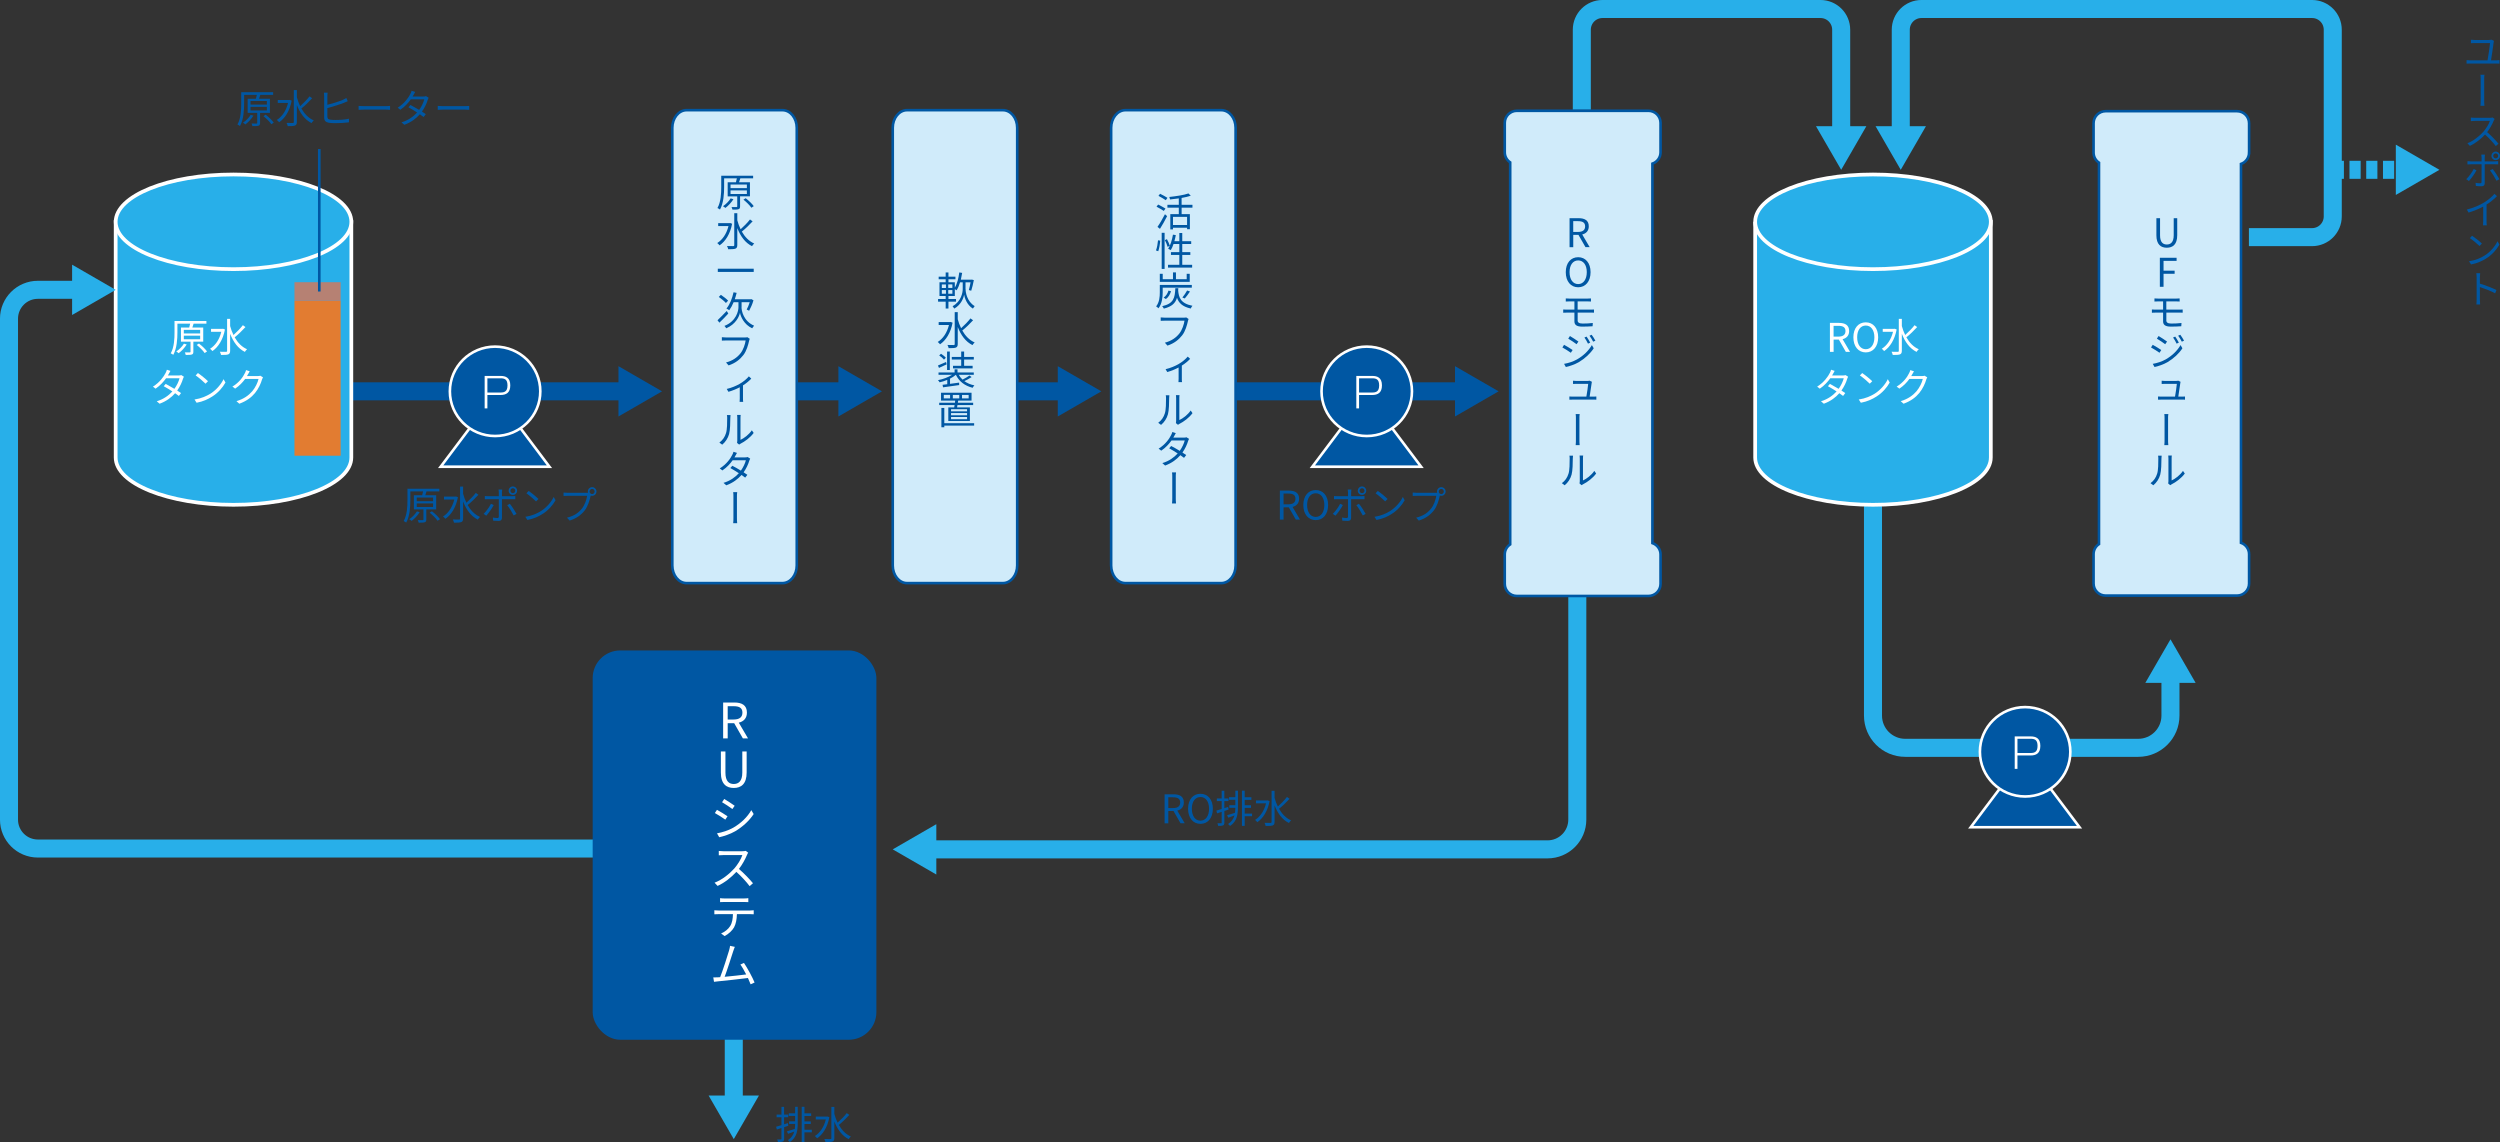 <?xml version="1.0" encoding="UTF-8"?>
<svg id="_レイヤー_2" data-name="レイヤー_2" xmlns="http://www.w3.org/2000/svg" viewBox="0 0 838.74 383.16">
  <rect x="0" y="0" width="838.74" height="383.16" fill="#333333" stroke="none"/>
  <defs>
    <style>
      .cls-1, .cls-2, .cls-3, .cls-4 {
        fill: none;
      }

      .cls-1, .cls-2, .cls-5, .cls-6 {
        stroke: #0057a3;
      }

      .cls-1, .cls-3, .cls-4 {
        stroke-miterlimit: 8;
        stroke-width: 6.05px;
      }

      .cls-7 {
        stroke-width: 1.25px;
      }

      .cls-7, .cls-2, .cls-5, .cls-6, .cls-8 {
        stroke-miterlimit: 10;
      }

      .cls-7, .cls-9 {
        fill: #28afe9;
      }

      .cls-7, .cls-8 {
        stroke: #fff;
      }

      .cls-10 {
        fill: #fff;
      }

      .cls-2, .cls-5, .cls-6, .cls-8 {
        stroke-width: .88px;
      }

      .cls-11, .cls-8 {
        fill: #0057a3;
      }

      .cls-3, .cls-4 {
        stroke: #28afe9;
      }

      .cls-5, .cls-6 {
        fill: #d0ebfa;
      }

      .cls-12 {
        fill: #b68173;
      }

      .cls-6, .cls-8 {
        fill-rule: evenodd;
      }

      .cls-13 {
        fill: #e27c31;
      }

      .cls-4 {
        stroke-dasharray: 3.75 1.87;
      }
    </style>
  </defs>
  <g id="layout">
    <g>
      <g>
        <line class="cls-1" x1="114.28" y1="131.29" x2="209.96" y2="131.29"/>
        <polygon class="cls-11" points="207.49 139.73 222.11 131.29 207.49 122.85 207.49 139.73"/>
      </g>
      <g>
        <path class="cls-7" d="M38.81,74.42v79.06c0,8.77,17.7,15.88,39.53,15.88s39.53-7.11,39.53-15.88v-79.06H38.81Z"/>
        <ellipse class="cls-7" cx="78.34" cy="74.42" rx="39.53" ry="15.88"/>
      </g>
      <g>
        <path class="cls-10" d="M64.87,114.62v3.39c0,.52-.11.78-.5.92-.4.15-1.04.15-2.06.15-.04-.25-.19-.61-.3-.86.77.03,1.46.03,1.66.01.2,0,.25-.07.25-.23v-3.37h-3.21v-4.74h2.77c.12-.41.24-.9.31-1.3h-4.27v2.92c0,2.19-.17,5.38-1.39,7.54-.19-.16-.6-.41-.85-.5,1.17-2.07,1.27-4.96,1.27-7.05v-3.8h10.7v.89h-4.3c-.13.44-.28.9-.42,1.3h3.65v4.74h-3.29ZM62.64,115.57c-.69,1.12-1.74,2.22-2.7,2.93-.17-.17-.58-.45-.81-.58.98-.64,1.96-1.62,2.58-2.62l.93.27ZM61.67,111.87h5.48v-1.21h-5.48v1.21ZM61.67,113.83h5.48v-1.22h-5.48v1.22ZM66.77,115.26c.98.77,2.15,1.87,2.69,2.65l-.8.54c-.5-.78-1.66-1.92-2.66-2.72l.76-.48Z"/>
        <path class="cls-10" d="M75.47,110.54c-.66,3.48-2.27,5.93-4.21,7.25-.16-.24-.56-.62-.78-.78,1.73-1.08,3.13-3.05,3.77-5.7h-3.45v-.98h3.82l.2-.04.65.25ZM82.35,109.73c-1.05,1.15-2.48,2.55-3.62,3.44,1.02,1.79,2.4,3.24,4.16,4-.24.2-.58.6-.74.89-2.3-1.13-3.89-3.36-4.94-6.08v5.7c0,.7-.19,1.02-.62,1.21-.44.17-1.21.2-2.43.2-.04-.29-.24-.78-.4-1.08.96.04,1.81.03,2.07.03.27-.01.36-.09.36-.36v-10.69h1.02v2.4c.28,1.05.65,2.06,1.12,3,1.06-.93,2.36-2.26,3.15-3.29l.89.64Z"/>
        <path class="cls-10" d="M61.7,126.36c-.11.19-.23.5-.31.72-.33,1.17-1.01,2.64-1.94,3.94.5.32.96.62,1.29.86l-.73.96c-.32-.25-.76-.57-1.26-.92-1.19,1.37-2.87,2.67-5.2,3.53l-.96-.82c2.31-.7,4.04-1.98,5.24-3.31-1.05-.68-2.16-1.34-2.91-1.75l.68-.78c.77.4,1.89,1.04,2.92,1.66.81-1.13,1.46-2.5,1.71-3.54h-4.51c-.85,1.18-2.03,2.48-3.52,3.49l-.89-.69c2.28-1.41,3.66-3.4,4.26-4.61.13-.24.33-.72.42-1.06l1.19.39c-.21.34-.45.8-.58,1.05-.08.16-.17.32-.28.49h3.62c.36,0,.65-.04.88-.13l.86.53Z"/>
        <path class="cls-10" d="M70.57,132.1c2.04-1.29,3.66-3.25,4.43-4.89l.64,1.13c-.92,1.66-2.46,3.46-4.46,4.71-1.33.85-3,1.66-5.22,2.07l-.7-1.09c2.32-.35,4.05-1.16,5.31-1.94ZM69.79,127.89l-.84.84c-.66-.69-2.32-2.11-3.31-2.77l.76-.81c.94.62,2.64,2,3.38,2.75Z"/>
        <path class="cls-10" d="M88.24,126.57c-.11.19-.24.49-.32.7-.36,1.33-1.17,3.13-2.35,4.57-1.21,1.47-2.79,2.69-5.28,3.61l-.96-.86c2.43-.72,4.09-1.93,5.3-3.33,1.04-1.22,1.85-2.93,2.11-4.14h-4.49c-.8,1.12-1.91,2.3-3.36,3.27l-.92-.69c2.3-1.37,3.6-3.29,4.17-4.49.15-.23.33-.7.41-1.05l1.23.41c-.23.35-.46.78-.6,1.04-.09.19-.2.37-.32.56h3.61c.36,0,.65-.04.86-.12l.89.53Z"/>
      </g>
      <g>
        <path class="cls-11" d="M87.25,37.85v3.39c0,.52-.11.78-.5.92-.4.15-1.04.15-2.06.15-.04-.25-.19-.61-.3-.86.77.03,1.46.03,1.66.01.2,0,.25-.07.25-.23v-3.37h-3.21v-4.74h2.77c.12-.41.24-.9.31-1.3h-4.27v2.92c0,2.19-.17,5.38-1.39,7.54-.19-.16-.6-.41-.85-.5,1.17-2.07,1.27-4.96,1.27-7.05v-3.8h10.7v.89h-4.3c-.13.44-.28.9-.42,1.3h3.65v4.74h-3.29ZM85.02,38.81c-.69,1.12-1.74,2.22-2.69,2.93-.17-.17-.58-.45-.81-.58.98-.64,1.96-1.62,2.58-2.62l.93.27ZM84.05,35.1h5.48v-1.21h-5.48v1.21ZM84.05,37.07h5.48v-1.22h-5.48v1.22ZM89.15,38.49c.98.77,2.15,1.87,2.69,2.65l-.8.54c-.5-.78-1.66-1.92-2.66-2.72l.76-.48Z"/>
        <path class="cls-11" d="M97.86,33.77c-.66,3.48-2.27,5.93-4.21,7.25-.16-.24-.56-.62-.78-.78,1.73-1.08,3.13-3.05,3.77-5.7h-3.45v-.98h3.82l.2-.04.65.25ZM104.73,32.96c-1.05,1.15-2.48,2.55-3.62,3.44,1.02,1.79,2.4,3.24,4.16,4-.24.2-.58.6-.74.89-2.3-1.13-3.89-3.36-4.94-6.08v5.7c0,.7-.19,1.02-.62,1.21-.44.17-1.21.2-2.43.2-.04-.29-.24-.78-.4-1.08.96.04,1.81.03,2.07.03.27-.01.36-.09.36-.36v-10.69h1.02v2.4c.28,1.05.65,2.06,1.11,3,1.06-.93,2.36-2.26,3.15-3.29l.89.64Z"/>
        <path class="cls-11" d="M109.84,39.16c0,.68.29.85.93.98.42.07,1.1.11,1.75.11,1.41,0,3.44-.13,4.55-.42v1.21c-1.15.17-3.15.28-4.59.28-.8,0-1.58-.04-2.14-.13-1.01-.19-1.58-.65-1.58-1.73v-7.3c0-.32-.03-.77-.08-1.08h1.23c-.04.31-.08.7-.08,1.08v3c1.61-.39,3.82-1.08,5.2-1.67.4-.17.78-.37,1.17-.61l.46,1.08c-.39.16-.86.37-1.26.52-1.5.6-3.92,1.35-5.58,1.78v2.92Z"/>
        <path class="cls-11" d="M120.32,35.54c.4.03,1.1.07,1.84.07h7.27c.66,0,1.14-.04,1.43-.07v1.3c-.27-.01-.82-.07-1.42-.07h-7.29c-.73,0-1.43.03-1.84.07v-1.3Z"/>
        <path class="cls-11" d="M143.81,32.78c-.11.19-.23.5-.31.72-.33,1.17-1.01,2.64-1.94,3.94.5.32.96.62,1.29.86l-.73.96c-.32-.25-.76-.57-1.26-.92-1.19,1.37-2.87,2.67-5.2,3.53l-.96-.82c2.31-.7,4.04-1.98,5.24-3.31-1.05-.68-2.16-1.34-2.91-1.75l.68-.78c.77.4,1.89,1.04,2.92,1.66.81-1.13,1.46-2.5,1.71-3.54h-4.51c-.85,1.18-2.03,2.48-3.52,3.49l-.89-.69c2.28-1.41,3.66-3.4,4.26-4.61.13-.24.33-.72.42-1.06l1.19.38c-.21.34-.45.8-.58,1.05-.08.16-.17.32-.28.49h3.62c.36,0,.65-.04.88-.13l.86.53Z"/>
        <path class="cls-11" d="M146.87,35.54c.4.03,1.1.07,1.84.07h7.27c.66,0,1.14-.04,1.43-.07v1.3c-.27-.01-.82-.07-1.42-.07h-7.29c-.73,0-1.43.03-1.84.07v-1.3Z"/>
      </g>
      <rect class="cls-13" x="98.79" y="100.92" width="15.49" height="51.97"/>
      <rect class="cls-12" x="98.79" y="94.68" width="15.49" height="6.25"/>
      <line class="cls-2" x1="107.12" y1="97.8" x2="107.12" y2="50"/>
      <g>
        <path class="cls-11" d="M396.07,276.22l-2.36-4.13h-1.75v4.13h-1.24v-9.73h3.05c1.98,0,3.4.7,3.4,2.73,0,1.51-.88,2.42-2.2,2.73l2.5,4.26h-1.39ZM391.96,271.1h1.63c1.53,0,2.36-.61,2.36-1.87s-.84-1.74-2.36-1.74h-1.63v3.61Z"/>
        <path class="cls-11" d="M398.59,271.33c0-3.12,1.71-5.02,4.16-5.02s4.16,1.9,4.16,5.02-1.71,5.07-4.16,5.07-4.16-1.95-4.16-5.07ZM405.64,271.33c0-2.44-1.16-3.94-2.89-3.94s-2.89,1.5-2.89,3.94,1.14,4,2.89,4,2.89-1.57,2.89-4Z"/>
        <path class="cls-11" d="M410.77,272.07v3.9c0,.52-.12.79-.44.95-.31.14-.8.18-1.61.17-.04-.22-.16-.62-.29-.88.56.01,1.06.01,1.22,0,.16,0,.22-.04.22-.23v-3.61l-1.54.51-.25-.93c.49-.13,1.11-.32,1.79-.53v-2.66h-1.62v-.88h1.62v-2.59h.89v2.59h1.39v.88h-1.39v2.38c.43-.13.86-.27,1.28-.42l.13.89-1.41.47ZM414.46,265.26h.86v5.43c0,2.58-.29,4.84-2.63,6.41-.14-.18-.47-.49-.67-.65,1.21-.79,1.83-1.76,2.15-2.88-.73.29-1.45.53-2.09.76l-.38-.84c.71-.18,1.66-.48,2.64-.8.08-.53.1-1.09.12-1.67h-2.03v-.87h2.03v-1.81h-2.12v-.88h2.12v-2.2ZM420.06,273.84h-2.47v3.24h-.92v-11.81h.92v2.2h2.25v.88h-2.25v1.81h2.12v.87h-2.12v1.93h2.47v.88Z"/>
        <path class="cls-11" d="M425.94,268.77c-.65,3.39-2.22,5.79-4.11,7.07-.16-.23-.54-.61-.76-.76,1.68-1.05,3.06-2.98,3.68-5.56h-3.37v-.96h3.73l.19-.04.63.25ZM432.65,267.98c-1.02,1.13-2.42,2.49-3.54,3.36,1,1.75,2.34,3.16,4.05,3.9-.23.19-.57.58-.73.87-2.24-1.1-3.8-3.28-4.82-5.93v5.56c0,.69-.18,1-.61,1.18-.43.17-1.18.19-2.37.19-.04-.28-.23-.76-.39-1.05.93.04,1.76.03,2.02.03.26-.01.35-.09.35-.35v-10.43h1v2.35c.27,1.02.63,2.01,1.09,2.93,1.04-.91,2.31-2.2,3.07-3.21l.87.62Z"/>
      </g>
      <g>
        <path class="cls-11" d="M263.07,378.14v3.9c0,.52-.12.79-.44.95-.31.14-.8.18-1.61.17-.04-.22-.16-.62-.29-.88.56.01,1.06.01,1.22,0,.16,0,.22-.04.22-.23v-3.61l-1.54.51-.25-.93c.49-.13,1.11-.32,1.79-.53v-2.66h-1.62v-.88h1.62v-2.59h.89v2.59h1.39v.88h-1.39v2.38c.43-.13.86-.27,1.28-.41l.13.89-1.41.47ZM266.77,371.32h.86v5.43c0,2.58-.29,4.84-2.63,6.41-.14-.18-.47-.49-.67-.65,1.21-.79,1.83-1.76,2.15-2.88-.73.29-1.45.53-2.09.76l-.38-.84c.71-.18,1.66-.48,2.64-.8.08-.53.1-1.09.12-1.67h-2.03v-.87h2.03v-1.81h-2.12v-.88h2.12v-2.2ZM272.36,379.9h-2.47v3.24h-.92v-11.81h.92v2.2h2.25v.88h-2.25v1.81h2.12v.87h-2.12v1.93h2.47v.88Z"/>
        <path class="cls-11" d="M278.25,374.83c-.65,3.39-2.22,5.79-4.11,7.07-.16-.23-.54-.61-.76-.76,1.68-1.05,3.06-2.98,3.68-5.56h-3.37v-.96h3.73l.19-.04.63.25ZM284.96,374.04c-1.02,1.13-2.42,2.49-3.54,3.36,1,1.75,2.34,3.16,4.05,3.9-.23.19-.57.58-.73.87-2.24-1.1-3.8-3.28-4.82-5.93v5.56c0,.69-.18,1-.61,1.18-.43.17-1.18.19-2.37.19-.04-.28-.23-.76-.39-1.05.93.04,1.76.03,2.02.03.26-.01.35-.09.35-.35v-10.43h1v2.35c.27,1.02.63,2.01,1.09,2.93,1.04-.91,2.31-2.2,3.07-3.21l.87.62Z"/>
      </g>
      <g>
        <path class="cls-11" d="M837.48,20.25c.4,0,.76-.04,1.09-.08v1.18c-.34-.04-.82-.04-1.09-.04h-8.8c-.37,0-.74.01-1.16.04v-1.18c.38.05.78.08,1.16.08h5.88c.24-1.41.8-4.9.82-5.8h-5.15c-.48,0-.82.01-1.25.04v-1.16c.4.05.82.08,1.24.08h4.82c.27,0,.66-.05.81-.11l.88.41c-.05.13-.09.33-.11.42-.13,1.22-.68,4.7-.9,6.11h1.77Z"/>
        <path class="cls-11" d="M832.26,26.54c0-.37,0-1.04-.08-1.47h1.35c-.09.44-.09,1.1-.09,1.46v7.14c0,.4,0,1.22.08,1.82h-1.34c.08-.6.08-1.35.08-1.82v-7.13Z"/>
        <path class="cls-11" d="M836.94,39.92c-.08.11-.25.4-.32.57-.45,1.13-1.27,2.66-2.2,3.84,1.38,1.17,2.97,2.85,3.81,3.88l-.9.8c-.88-1.16-2.26-2.68-3.6-3.88-1.41,1.5-3.16,2.93-5.1,3.81l-.82-.88c2.1-.81,4.02-2.38,5.38-3.88.88-1.01,1.83-2.55,2.16-3.62h-5.08c-.46,0-1.17.05-1.31.07v-1.18c.17.01.92.08,1.31.08h5.03c.42,0,.77-.05.98-.11l.66.5Z"/>
        <path class="cls-11" d="M830.83,57.14c-.54,1.13-1.77,2.79-2.51,3.58l-.9-.61c.86-.81,1.99-2.36,2.5-3.41l.92.44ZM833.62,55.12v6.33c0,.68-.33,1.04-1.12,1.04-.56,0-1.33-.04-1.86-.11l-.09-1.04c.57.11,1.17.16,1.51.16s.49-.15.49-.49c.01-.72.01-5.18.01-5.8v-.09h-3.62c-.4,0-.77.01-1.12.04v-1.09c.37.04.69.07,1.1.07h3.64v-1.34c0-.29-.05-.74-.09-.93h1.22c-.04.19-.08.65-.08.93v1.34h3.44c.32,0,.74-.03,1.08-.07v1.08c-.34-.03-.74-.03-1.06-.03h-3.45ZM836.27,56.7c.7.84,1.75,2.47,2.27,3.41l-.96.53c-.53-1.02-1.51-2.64-2.19-3.46l.88-.48ZM835.87,52.31c0-.8.64-1.45,1.42-1.45s1.45.65,1.45,1.45-.65,1.41-1.45,1.41-1.42-.62-1.42-1.41ZM836.47,52.31c0,.45.37.82.82.82.48,0,.85-.37.85-.82s-.37-.85-.85-.85c-.45,0-.82.38-.82.85Z"/>
        <path class="cls-11" d="M837.73,65.8c-.9.92-2.16,1.99-3.5,2.83v5.59c0,.49.03,1.13.08,1.38h-1.27c.04-.24.07-.89.07-1.38v-4.92c-1.39.76-3.19,1.51-4.9,2.02l-.6-1.01c2.18-.52,4.39-1.5,5.84-2.4,1.33-.81,2.69-1.96,3.42-2.88l.86.78Z"/>
        <path class="cls-11" d="M833.55,85.75c2.02-1.26,3.6-3.2,4.35-4.81l.64,1.12c-.89,1.62-2.42,3.4-4.39,4.63-1.3.82-2.95,1.63-5.12,2.03l-.69-1.06c2.28-.35,3.98-1.14,5.22-1.91ZM832.67,81.71l-.8.82c-.66-.66-2.27-1.99-3.24-2.64l.73-.8c.88.57,2.62,1.92,3.3,2.62Z"/>
        <path class="cls-11" d="M837.1,98.4c-1.41-.77-3.66-1.63-5.11-2.1v4.3c.01.41.04,1.12.08,1.54h-1.26c.07-.42.09-1.05.09-1.54v-7.59c0-.36-.03-.96-.11-1.35h1.29c-.04.4-.09.97-.09,1.35v2.14c1.73.53,4.18,1.46,5.56,2.14l-.45,1.12Z"/>
      </g>
      <g>
        <path class="cls-3" d="M209.18,284.68H12.71c-5.35,0-9.69-4.34-9.69-9.69V106.92c0-5.35,4.34-9.69,9.69-9.69h13.95"/>
        <polygon class="cls-9" points="24.19 105.68 38.81 97.24 24.19 88.8 24.19 105.68"/>
      </g>
      <g>
        <line class="cls-1" x1="258.39" y1="131.29" x2="283.75" y2="131.29"/>
        <polygon class="cls-11" points="281.28 139.73 295.9 131.29 281.28 122.85 281.28 139.73"/>
      </g>
      <g>
        <line class="cls-1" x1="331.35" y1="131.29" x2="357.35" y2="131.29"/>
        <polygon class="cls-11" points="354.88 139.73 369.5 131.29 354.88 122.85 354.88 139.73"/>
      </g>
      <g>
        <line class="cls-1" x1="407.81" y1="131.29" x2="490.62" y2="131.29"/>
        <polygon class="cls-11" points="488.15 139.73 502.77 131.29 488.15 122.85 488.15 139.73"/>
      </g>
      <g>
        <path class="cls-3" d="M530.69,36.83V9.97c0-3.84,3.11-6.95,6.95-6.95h73.12c3.84,0,6.95,3.11,6.95,6.95v34.85"/>
        <polygon class="cls-9" points="609.26 42.35 617.71 56.97 626.15 42.35 609.26 42.35"/>
      </g>
      <g>
        <path class="cls-3" d="M754.5,79.56h21.18c3.84,0,6.95-3.11,6.95-6.95V9.97c0-3.84-3.11-6.95-6.95-6.95h-131.03c-3.84,0-6.95,3.11-6.95,6.95v34.85"/>
        <polygon class="cls-9" points="629.25 42.35 637.69 56.97 646.14 42.35 629.25 42.35"/>
      </g>
      <g>
        <path class="cls-3" d="M628.38,162.44v77.64c0,5.97,4.84,10.81,10.81,10.81h78.18c5.97,0,10.81-4.84,10.81-10.81v-13.44"/>
        <polygon class="cls-9" points="736.63 229.11 728.19 214.49 719.74 229.11 736.63 229.11"/>
      </g>
      <g>
        <path class="cls-7" d="M588.85,74.42v79.06c0,8.77,17.7,15.88,39.53,15.88s39.53-7.11,39.53-15.88v-79.06h-79.06Z"/>
        <ellipse class="cls-7" cx="628.38" cy="74.42" rx="39.53" ry="15.88"/>
      </g>
      <g>
        <path class="cls-10" d="M619.28,118.06l-2.36-4.13h-1.75v4.13h-1.24v-9.73h3.05c1.98,0,3.4.7,3.4,2.73,0,1.51-.88,2.42-2.2,2.73l2.5,4.26h-1.39ZM615.16,112.93h1.63c1.53,0,2.36-.61,2.36-1.87s-.84-1.74-2.36-1.74h-1.63v3.61Z"/>
        <path class="cls-10" d="M621.8,113.16c0-3.12,1.71-5.02,4.16-5.02s4.16,1.9,4.16,5.02-1.71,5.07-4.16,5.07-4.16-1.95-4.16-5.07ZM628.85,113.16c0-2.44-1.16-3.94-2.89-3.94s-2.89,1.5-2.89,3.94,1.14,4,2.89,4,2.89-1.57,2.89-4Z"/>
        <path class="cls-10" d="M636.32,110.54c-.66,3.48-2.27,5.93-4.21,7.25-.16-.24-.56-.62-.78-.78,1.73-1.08,3.13-3.05,3.77-5.7h-3.45v-.98h3.82l.2-.04.65.25ZM643.2,109.73c-1.05,1.15-2.48,2.55-3.62,3.44,1.02,1.79,2.4,3.24,4.16,4-.24.2-.58.6-.74.89-2.3-1.13-3.89-3.36-4.94-6.08v5.7c0,.7-.19,1.02-.62,1.21-.44.17-1.21.2-2.43.2-.04-.29-.24-.78-.4-1.08.96.04,1.81.03,2.07.03.27-.01.36-.09.36-.36v-10.69h1.02v2.4c.28,1.05.65,2.06,1.12,3,1.06-.93,2.36-2.26,3.15-3.29l.89.64Z"/>
        <path class="cls-10" d="M620.04,126.36c-.11.19-.23.5-.31.72-.33,1.17-1.01,2.64-1.94,3.94.5.32.96.62,1.29.86l-.73.96c-.32-.25-.76-.57-1.26-.92-1.19,1.37-2.87,2.67-5.2,3.53l-.96-.82c2.31-.7,4.04-1.98,5.24-3.31-1.05-.68-2.16-1.34-2.91-1.75l.68-.78c.77.4,1.89,1.04,2.92,1.66.81-1.13,1.46-2.5,1.71-3.54h-4.51c-.85,1.18-2.03,2.48-3.52,3.49l-.89-.69c2.28-1.41,3.66-3.4,4.26-4.61.13-.24.33-.72.42-1.06l1.19.39c-.21.34-.45.8-.58,1.05-.08.16-.17.32-.28.49h3.62c.36,0,.65-.04.88-.13l.86.53Z"/>
        <path class="cls-10" d="M628.92,132.1c2.04-1.29,3.66-3.25,4.43-4.89l.64,1.13c-.92,1.66-2.46,3.46-4.46,4.71-1.33.85-3,1.66-5.22,2.07l-.7-1.09c2.32-.35,4.05-1.16,5.31-1.94ZM628.14,127.89l-.84.84c-.66-.69-2.32-2.11-3.31-2.77l.76-.81c.94.62,2.64,2,3.38,2.75Z"/>
        <path class="cls-10" d="M646.59,126.57c-.11.19-.24.49-.32.7-.36,1.33-1.17,3.13-2.35,4.57-1.21,1.47-2.79,2.69-5.28,3.61l-.96-.86c2.43-.72,4.09-1.93,5.3-3.33,1.04-1.22,1.85-2.93,2.11-4.14h-4.49c-.8,1.12-1.91,2.3-3.36,3.27l-.92-.69c2.3-1.37,3.6-3.29,4.17-4.49.15-.23.33-.7.41-1.05l1.23.41c-.23.35-.46.78-.6,1.04-.09.19-.2.37-.32.56h3.61c.36,0,.65-.04.86-.12l.89.53Z"/>
      </g>
      <g>
        <path class="cls-3" d="M529.18,190.96v84.02c0,5.51-4.47,9.98-9.98,9.98h-207.55"/>
        <polygon class="cls-9" points="314.13 276.51 299.51 284.96 314.13 293.4 314.13 276.51"/>
      </g>
      <g>
        <line class="cls-3" x1="246.18" y1="324.52" x2="246.18" y2="370.02"/>
        <polygon class="cls-9" points="237.74 367.55 246.18 382.17 254.62 367.55 237.74 367.55"/>
      </g>
      <polygon class="cls-8" points="697.67 277.53 661.17 277.53 674.22 260.18 684.62 260.18 697.67 277.53"/>
      <path class="cls-8" d="M664.25,252.23c0-8.28,6.79-15,15.17-15s15.17,6.72,15.17,15-6.79,14.99-15.17,14.99-15.17-6.72-15.17-14.99"/>
      <path class="cls-10" d="M681.28,247.06c1.67,0,3.25.54,3.25,3.18,0,2.5-1.41,3.22-3.26,3.22h-4.42v4.49h-.92v-10.88h5.36ZM676.85,247.87v4.76h4.34c1.27,0,2.4-.25,2.4-2.38s-1.05-2.39-2.4-2.39h-4.34Z"/>
      <g>
        <path class="cls-11" d="M434.74,174.33l-2.36-4.13h-1.75v4.13h-1.24v-9.73h3.05c1.98,0,3.4.7,3.4,2.73,0,1.51-.88,2.42-2.2,2.73l2.5,4.26h-1.39ZM430.63,169.2h1.63c1.53,0,2.36-.61,2.36-1.87s-.84-1.74-2.36-1.74h-1.63v3.61Z"/>
        <path class="cls-11" d="M437.26,169.43c0-3.12,1.71-5.02,4.16-5.02s4.16,1.9,4.16,5.02-1.71,5.07-4.16,5.07-4.16-1.95-4.16-5.07ZM444.31,169.43c0-2.44-1.16-3.94-2.89-3.94s-2.89,1.5-2.89,3.94,1.14,4,2.89,4,2.89-1.57,2.89-4Z"/>
        <path class="cls-11" d="M450.52,169.45c-.54,1.11-1.76,2.76-2.49,3.56l-.89-.61c.86-.8,1.97-2.34,2.47-3.39l.91.44ZM453.29,167.46v6.27c0,.69-.34,1.04-1.11,1.04-.54,0-1.32-.04-1.84-.09l-.1-1.04c.57.1,1.17.16,1.5.16s.51-.16.51-.49v-5.84h-3.6c-.39,0-.75.01-1.1.04v-1.09c.36.04.69.06,1.1.06h3.6v-1.33c0-.29-.04-.73-.09-.92h1.22c-.04.18-.08.65-.08.93v1.32h3.42c.31,0,.74-.01,1.06-.06v1.08c-.35-.03-.74-.03-1.05-.03h-3.43ZM455.93,169.02c.69.83,1.72,2.45,2.24,3.38l-.96.53c-.51-1.01-1.48-2.63-2.16-3.45l.88-.47ZM455.53,164.63c0-.78.63-1.43,1.41-1.43s1.42.65,1.42,1.43-.63,1.41-1.42,1.41-1.41-.62-1.41-1.41ZM456.13,164.63c0,.47.36.83.82.83s.83-.36.83-.83-.36-.83-.83-.83-.82.38-.82.83Z"/>
        <path class="cls-11" d="M466.31,171.5c2-1.26,3.58-3.17,4.33-4.77l.62,1.1c-.89,1.62-2.4,3.38-4.35,4.6-1.3.83-2.93,1.62-5.09,2.02l-.69-1.06c2.27-.34,3.95-1.13,5.18-1.89ZM465.55,167.39l-.82.82c-.65-.67-2.27-2.06-3.23-2.71l.74-.79c.92.61,2.58,1.96,3.3,2.68Z"/>
        <path class="cls-11" d="M481.73,165.33c.13,0,.27,0,.43-.01-.04-.13-.06-.27-.06-.42,0-.8.65-1.46,1.45-1.46s1.45.66,1.45,1.46-.65,1.45-1.45,1.45c-.17,0-.34-.03-.49-.08l-.03.14c-.29,1.36-.91,3.45-1.93,4.78-1.19,1.52-2.73,2.72-5.1,3.46l-.88-.97c2.51-.62,3.96-1.72,5.05-3.11.92-1.18,1.52-2.98,1.7-4.22h-6.63c-.51,0-.96.03-1.28.04v-1.14c.35.04.87.08,1.29.08h6.49ZM484.4,164.9c0-.47-.39-.87-.86-.87s-.85.4-.85.87.38.86.85.86.86-.39.86-.86Z"/>
      </g>
      <polygon class="cls-8" points="476.78 156.59 440.28 156.59 453.33 139.24 463.73 139.24 476.78 156.59"/>
      <path class="cls-8" d="M443.37,131.29c0-8.28,6.79-15,15.17-15s15.17,6.72,15.17,15-6.79,14.99-15.17,14.99-15.17-6.72-15.17-14.99"/>
      <path class="cls-10" d="M460.39,126.12c1.67,0,3.25.54,3.25,3.18,0,2.5-1.41,3.22-3.26,3.22h-4.42v4.49h-.92v-10.88h5.36ZM455.96,126.93v4.76h4.34c1.27,0,2.4-.25,2.4-2.38s-1.05-2.39-2.4-2.39h-4.34Z"/>
      <g>
        <path class="cls-11" d="M143.02,170.89v3.39c0,.52-.11.78-.5.92-.4.15-1.04.15-2.06.15-.04-.25-.19-.61-.3-.86.77.03,1.46.03,1.66.01.2,0,.25-.07.25-.23v-3.37h-3.21v-4.74h2.77c.12-.41.24-.9.31-1.3h-4.27v2.92c0,2.19-.17,5.38-1.39,7.54-.19-.16-.6-.41-.85-.5,1.17-2.07,1.27-4.96,1.27-7.05v-3.8h10.7v.89h-4.3c-.13.44-.28.9-.42,1.3h3.65v4.74h-3.29ZM140.79,171.84c-.69,1.12-1.74,2.22-2.69,2.93-.17-.17-.58-.45-.81-.58.98-.64,1.96-1.62,2.58-2.62l.93.27ZM139.82,168.14h5.48v-1.21h-5.48v1.21ZM139.82,170.1h5.48v-1.22h-5.48v1.22ZM144.92,171.53c.98.77,2.15,1.87,2.69,2.65l-.8.54c-.5-.78-1.66-1.92-2.66-2.72l.76-.48Z"/>
        <path class="cls-11" d="M153.63,166.81c-.66,3.48-2.27,5.93-4.21,7.25-.16-.24-.56-.62-.78-.78,1.73-1.08,3.13-3.05,3.77-5.7h-3.45v-.98h3.82l.2-.04.65.25ZM160.51,166c-1.05,1.15-2.48,2.55-3.62,3.44,1.02,1.79,2.4,3.24,4.16,4-.24.2-.58.6-.74.89-2.3-1.13-3.89-3.36-4.94-6.08v5.7c0,.7-.19,1.02-.62,1.21-.44.17-1.21.2-2.43.2-.04-.29-.24-.78-.4-1.08.96.04,1.81.03,2.07.03.27-.01.36-.09.36-.36v-10.69h1.02v2.4c.28,1.05.65,2.06,1.11,3,1.06-.93,2.36-2.26,3.15-3.29l.89.64Z"/>
        <path class="cls-11" d="M165.63,169.45c-.54,1.11-1.76,2.76-2.49,3.56l-.89-.61c.86-.8,1.97-2.34,2.47-3.39l.91.44ZM168.4,167.46v6.27c0,.69-.34,1.04-1.11,1.04-.54,0-1.32-.04-1.84-.09l-.1-1.04c.57.1,1.17.16,1.5.16s.5-.16.5-.49v-5.84h-3.6c-.39,0-.75.01-1.1.04v-1.09c.36.04.69.06,1.1.06h3.6v-1.33c0-.29-.04-.73-.09-.92h1.22c-.04.18-.08.65-.08.93v1.32h3.42c.31,0,.74-.01,1.06-.06v1.08c-.35-.03-.74-.03-1.05-.03h-3.43ZM171.05,169.02c.69.83,1.72,2.45,2.24,3.38l-.96.53c-.5-1.01-1.48-2.63-2.16-3.45l.88-.47ZM170.65,164.63c0-.78.63-1.43,1.41-1.43s1.43.65,1.43,1.43-.64,1.41-1.43,1.41-1.41-.62-1.41-1.41ZM171.24,164.63c0,.47.36.83.82.83s.83-.36.83-.83-.36-.83-.83-.83-.82.38-.82.83Z"/>
        <path class="cls-11" d="M181.43,171.5c2-1.26,3.58-3.17,4.33-4.77l.62,1.1c-.89,1.62-2.4,3.38-4.35,4.6-1.3.83-2.93,1.62-5.09,2.02l-.69-1.06c2.27-.34,3.95-1.13,5.18-1.89ZM180.66,167.39l-.82.82c-.65-.67-2.27-2.06-3.23-2.71l.74-.79c.92.61,2.58,1.96,3.3,2.68Z"/>
        <path class="cls-11" d="M196.84,165.33c.13,0,.27,0,.43-.01-.04-.13-.06-.27-.06-.42,0-.8.65-1.46,1.45-1.46s1.45.66,1.45,1.46-.65,1.45-1.45,1.45c-.17,0-.34-.03-.49-.08l-.03.14c-.29,1.36-.91,3.45-1.93,4.78-1.19,1.52-2.73,2.72-5.1,3.46l-.88-.97c2.51-.62,3.96-1.72,5.05-3.11.92-1.18,1.52-2.98,1.7-4.22h-6.63c-.51,0-.96.03-1.28.04v-1.14c.35.04.87.08,1.29.08h6.49ZM199.51,164.9c0-.47-.39-.87-.86-.87s-.85.4-.85.87.38.86.85.86.86-.39.86-.86Z"/>
      </g>
      <polygon class="cls-8" points="184.34 156.59 147.84 156.59 160.89 139.24 171.29 139.24 184.34 156.59"/>
      <path class="cls-8" d="M150.93,131.29c0-8.28,6.79-15,15.17-15s15.17,6.72,15.17,15-6.79,14.99-15.17,14.99-15.17-6.72-15.17-14.99"/>
      <path class="cls-10" d="M167.95,126.12c1.67,0,3.25.54,3.25,3.18,0,2.5-1.41,3.22-3.26,3.22h-4.42v4.49h-.92v-10.88h5.36ZM163.52,126.93v4.76h4.34c1.27,0,2.4-.25,2.4-2.38s-1.05-2.39-2.4-2.39h-4.34Z"/>
      <path class="cls-6" d="M225.55,42.88c0-3.27,2.15-5.92,4.79-5.92h32.18c2.65,0,4.79,2.65,4.79,5.92v146.83c0,3.27-2.15,5.92-4.79,5.92h-32.18c-2.65,0-4.79-2.65-4.79-5.92V42.88Z"/>
      <g>
        <path class="cls-11" d="M248.29,65.87v3.39c0,.52-.11.78-.5.92-.4.15-1.04.15-2.06.15-.04-.25-.19-.61-.3-.86.77.03,1.46.03,1.66.01.2,0,.25-.07.25-.23v-3.37h-3.21v-4.74h2.77c.12-.41.24-.9.31-1.3h-4.27v2.92c0,2.19-.17,5.38-1.39,7.54-.19-.16-.6-.41-.85-.5,1.17-2.07,1.27-4.96,1.27-7.05v-3.8h10.7v.89h-4.3c-.13.44-.28.9-.42,1.3h3.65v4.74h-3.29ZM246.06,66.83c-.69,1.12-1.74,2.22-2.7,2.93-.17-.17-.58-.45-.81-.58.98-.64,1.96-1.62,2.58-2.62l.93.27ZM245.09,63.12h5.48v-1.21h-5.48v1.21ZM245.09,65.09h5.48v-1.22h-5.48v1.22ZM250.19,66.51c.98.77,2.15,1.87,2.69,2.65l-.8.54c-.5-.78-1.66-1.92-2.66-2.72l.76-.48Z"/>
        <path class="cls-11" d="M245.62,75.07c-.66,3.48-2.27,5.93-4.21,7.25-.16-.24-.56-.62-.78-.78,1.73-1.08,3.13-3.05,3.77-5.7h-3.45v-.98h3.82l.2-.04.65.25ZM252.5,74.26c-1.05,1.15-2.48,2.55-3.62,3.44,1.02,1.79,2.4,3.24,4.16,4-.24.2-.58.6-.74.89-2.3-1.13-3.89-3.36-4.94-6.08v5.7c0,.7-.19,1.02-.62,1.21-.44.17-1.21.2-2.43.2-.04-.29-.24-.78-.4-1.08.96.04,1.81.03,2.07.03.27-.01.36-.09.36-.36v-10.69h1.02v2.4c.28,1.05.65,2.06,1.11,3,1.06-.93,2.36-2.26,3.15-3.29l.89.64Z"/>
        <path class="cls-11" d="M252.87,90.15v1.08h-12.05v-1.08h12.05Z"/>
        <path class="cls-11" d="M244.35,105.18c-.98,1.06-2.08,2.22-2.99,3.07l-.64-.81c.77-.72,1.96-1.94,3.09-3.11l.53.85ZM243.54,101.65c-.49-.58-1.54-1.43-2.39-2.03l.7-.7c.84.56,1.91,1.37,2.43,1.95l-.74.78ZM248.78,103.05c-.01,1.16.62,4.66,4.21,6.21-.17.23-.48.64-.64.88-2.76-1.27-3.9-4.01-4.09-5.24-.23,1.25-1.43,3.9-4.61,5.24-.12-.21-.42-.62-.61-.8,4.02-1.59,4.71-5.06,4.71-6.29v-1.67h-1.62c-.42,1.04-.93,1.96-1.47,2.7-.2-.16-.68-.44-.94-.56,1.11-1.3,1.92-3.35,2.38-5.46l1.04.19c-.19.74-.38,1.46-.62,2.15h5.35l.2-.05.72.4c-.36,1.27-.97,2.63-1.46,3.5-.21-.09-.58-.3-.82-.4.33-.61.76-1.59,1.02-2.47h-2.73v1.67Z"/>
        <path class="cls-11" d="M251.53,113.65c-.09.19-.15.4-.2.65-.29,1.37-.89,3.5-1.94,4.83-1.14,1.47-2.68,2.71-4.95,3.46l-.86-.98c2.19-.57,3.78-1.7,4.87-3.09.93-1.18,1.54-3.04,1.71-4.29h-6.68c-.52,0-.97.03-1.3.04v-1.14c.36.03.88.08,1.31.08h6.56c.21,0,.46-.01.69-.08l.78.52Z"/>
        <path class="cls-11" d="M252.06,127.01c-.61.68-1.65,1.57-2.79,2.28v4.41c0,.4.01.94.07,1.13h-1.2c.01-.19.05-.73.05-1.13v-3.78c-1.05.56-2.38,1.13-3.8,1.53l-.57-.96c1.67-.38,3.17-1.05,4.26-1.66,1.31-.73,2.5-1.74,3.16-2.56l.81.74Z"/>
        <path class="cls-11" d="M241.35,148.48c1.1-.78,1.83-1.89,2.22-3.16.4-1.19.4-3.66.4-5.12,0-.37-.03-.66-.09-.94h1.21c-.03.16-.07.56-.07.94,0,1.45-.05,4.12-.41,5.42-.39,1.41-1.22,2.67-2.31,3.57l-.94-.7ZM247.28,148.6c.04-.21.08-.48.08-.73v-7.7c0-.49-.07-.85-.07-.96h1.21c-.03.11-.07.48-.07.97v7.39c1.2-.54,2.81-1.74,3.81-3.21l.61.89c-1.12,1.53-2.92,2.87-4.43,3.62-.2.09-.32.19-.45.29l-.69-.57Z"/>
        <path class="cls-11" d="M251.68,153.88c-.11.19-.23.48-.3.68-.33,1.17-1,2.62-1.9,3.9.49.31.93.6,1.26.84l-.73.94c-.3-.25-.74-.56-1.23-.9-1.18,1.35-2.81,2.63-5.11,3.48l-.94-.82c2.28-.68,3.98-1.94,5.15-3.24-1.02-.66-2.12-1.33-2.85-1.73l.66-.77c.77.38,1.86,1.01,2.88,1.63.8-1.12,1.42-2.46,1.67-3.48h-4.43c-.82,1.16-1.99,2.43-3.45,3.42l-.88-.68c2.26-1.38,3.6-3.34,4.19-4.54.12-.23.33-.69.41-1.04l1.17.38c-.21.33-.44.77-.57,1.02-.08.16-.17.32-.27.48h3.56c.36,0,.64-.04.85-.12l.86.53Z"/>
        <path class="cls-11" d="M246.06,166.59c0-.37,0-1.04-.08-1.47h1.35c-.09.44-.09,1.1-.09,1.46v7.14c0,.4,0,1.22.08,1.82h-1.34c.08-.6.08-1.35.08-1.82v-7.13Z"/>
      </g>
      <path class="cls-6" d="M299.51,42.88c0-3.27,2.15-5.92,4.79-5.92h32.18c2.65,0,4.79,2.65,4.79,5.92v146.83c0,3.27-2.15,5.92-4.79,5.92h-32.18c-2.65,0-4.79-2.65-4.79-5.92V42.88Z"/>
      <g>
        <path class="cls-11" d="M323.95,96.98c-.01,1.04.44,4.16,3.05,5.71-.17.2-.45.61-.6.84-2.02-1.22-2.77-3.62-2.95-4.67-.16,1.09-1.01,3.38-3.29,4.67-.12-.2-.39-.6-.57-.81,2.92-1.57,3.41-4.67,3.4-5.73v-2.26h-.89c-.32,1.04-.7,1.95-1.18,2.68-.13-.11-.37-.29-.58-.42v2.31h-2.14v1.02h2.54v.89h-2.54v2.3h-.93v-2.3h-2.55v-.89h2.55v-1.02h-2.08v-4.61h2.08v-1.01h-2.35v-.85h2.35v-1.43h.93v1.43h2.35v.85h-2.35v1.01h2.14v1.79c.8-1.29,1.25-3.15,1.49-5.08l.97.15c-.12.78-.27,1.55-.44,2.28h3.54l.17-.04.65.19c-.25,1.22-.57,2.67-.88,3.56l-.8-.23c.2-.66.41-1.65.58-2.58h-1.69v2.26ZM315.98,96.62h1.38v-1.19h-1.38v1.19ZM315.98,98.54h1.38v-1.22h-1.38v1.22ZM319.52,95.42h-1.39v1.19h1.39v-1.19ZM319.52,97.32h-1.39v1.22h1.39v-1.22Z"/>
        <path class="cls-11" d="M319.59,108.26c-.66,3.48-2.27,5.93-4.21,7.25-.16-.24-.56-.62-.78-.78,1.73-1.08,3.13-3.05,3.77-5.7h-3.45v-.98h3.82l.2-.04.65.25ZM326.46,107.45c-1.05,1.15-2.48,2.55-3.62,3.44,1.02,1.79,2.4,3.24,4.16,4-.24.2-.58.6-.74.89-2.3-1.13-3.89-3.36-4.94-6.08v5.7c0,.7-.19,1.02-.62,1.21-.44.17-1.21.2-2.43.2-.04-.29-.24-.78-.4-1.08.96.04,1.81.03,2.07.03.27-.01.36-.09.36-.36v-10.69h1.02v2.4c.28,1.05.65,2.06,1.12,3,1.06-.93,2.36-2.26,3.15-3.29l.89.64Z"/>
        <path class="cls-11" d="M317.58,122.25c-.88.41-1.79.84-2.56,1.18l-.34-.81c.7-.28,1.7-.72,2.71-1.18l.2.81ZM325.97,126.51c-.72.49-1.66,1-2.44,1.35.93.68,2.07,1.17,3.37,1.43-.21.2-.46.57-.58.81-2.63-.65-4.54-2.12-5.62-4.34h-.03c-.53.46-1.19.9-1.94,1.27v1.75c.97-.13,2.02-.27,3.04-.41l.04.82c-1.94.28-3.97.57-5.42.76l-.17-.85c.45-.05,1-.12,1.58-.2v-1.45c-.84.36-1.73.64-2.56.82-.12-.23-.37-.54-.56-.73,1.65-.3,3.49-.97,4.73-1.79h-4.54v-.78h5.39v-1.06h.98v1.06h5.46v.78h-5.04c.33.6.76,1.14,1.27,1.61.78-.38,1.74-.96,2.32-1.38l.72.52ZM316.71,120.66c-.32-.42-1.02-1.02-1.61-1.42l.6-.56c.58.37,1.3.93,1.63,1.35l-.62.62ZM318.66,124.13h-.92v-6.2h.92v6.2ZM322.48,120.63h-3.16v-.88h3.16v-1.82h.98v1.82h3.25v.88h-3.25v2.1h2.85v.86h-6.58v-.86h2.75v-2.1Z"/>
        <path class="cls-11" d="M320.13,136.67c.04-.24.09-.5.13-.77h-5.16v-.78h5.28c.03-.24.05-.49.08-.72h-4.75v-2.63h10.24v2.63h-4.49c-.04.23-.07.48-.11.72h5.14v.78h-5.27c-.04.28-.09.53-.13.77h4.3v4.58h-7.24v-4.58h1.98ZM326.82,142.79h-10.01v.56h-.98v-6.48h.98v5.12h10.01v.8ZM318.75,132.48h-2.11v1.18h2.11v-1.18ZM324.45,137.28h-5.38v.72h5.38v-.72ZM324.45,138.58h-5.38v.73h5.38v-.73ZM324.45,139.91h-5.38v.74h5.38v-.74ZM319.67,133.67h2.16v-1.18h-2.16v1.18ZM322.75,133.67h2.23v-1.18h-2.23v1.18Z"/>
      </g>
      <path class="cls-6" d="M372.78,42.88c0-3.27,2.15-5.92,4.79-5.92h32.18c2.65,0,4.79,2.65,4.79,5.92v146.83c0,3.27-2.15,5.92-4.79,5.92h-32.18c-2.65,0-4.79-2.65-4.79-5.92V42.88Z"/>
      <g>
        <path class="cls-11" d="M390.45,70.77c-.54-.37-1.63-1.01-2.44-1.43l.54-.72c.77.38,1.87.97,2.46,1.34l-.56.81ZM388.33,76.12c.72-1,1.74-2.75,2.51-4.25l.72.65c-.69,1.39-1.62,3.04-2.4,4.26l-.82-.66ZM391.12,67.17c-.54-.39-1.65-1.02-2.46-1.46l.54-.7c.81.38,1.92,1,2.48,1.37l-.57.8ZM396.43,69.66v2.18h2.77v5.06h-.94v-.49h-4.73v.56h-.9v-5.12h2.85v-2.18h-3.82v-.96h3.82v-2.15c-.97.15-1.98.26-2.92.36-.04-.24-.17-.61-.26-.84,2.28-.24,4.95-.65,6.42-1.18l.78.77c-.86.29-1.94.54-3.08.74v2.3h3.64v.96h-3.64ZM398.26,72.75h-4.73v2.73h4.73v-2.73Z"/>
        <path class="cls-11" d="M387.82,84.02c.36-.88.6-2.32.69-3.4l.74.11c-.07,1.09-.32,2.59-.66,3.56l-.77-.27ZM389.74,78.11h.98v12.12h-.98v-12.12ZM391.5,80.24c.4.72.81,1.66.97,2.22l-.74.36c-.15-.57-.54-1.53-.92-2.26l.69-.32ZM399.96,88.84v.94h-8.1v-.94h3.8v-3.32h-2.81v-.92h2.81v-2.75h-1.94c-.27.8-.57,1.49-.93,2.06-.2-.13-.64-.34-.88-.45.77-1.15,1.3-2.93,1.61-4.74l.96.16c-.13.69-.29,1.38-.48,2.03h1.66v-2.75h.98v2.75h3v.94h-3v2.75h2.71v.92h-2.71v3.32h3.32Z"/>
        <path class="cls-11" d="M390.08,98.13c0,1.57-.23,3.82-1.42,5.3-.15-.17-.57-.52-.78-.64,1.1-1.37,1.23-3.28,1.23-4.67v-2.52h10.74v.9h-9.77v1.63ZM399.15,94.57h-10.04v-2.71h.98v1.82h3.44v-2.3h1v2.3h3.6v-1.82h1.02v2.71ZM395.32,96.67c-.01.27-.03.53-.05.78.2,2.31.77,4.35,4.79,5.14-.21.23-.46.65-.57.92-2.89-.64-4.08-1.99-4.61-3.62-.53,1.81-1.7,2.97-4.42,3.65-.09-.24-.36-.62-.56-.82,3.84-.86,4.26-2.69,4.42-6.04h1ZM390.4,99.84c.74-.46,1.34-1.37,1.62-2.34l.86.2c-.32,1.04-.88,2.04-1.73,2.63l-.76-.49ZM396.68,99.82c.53-.64,1.22-1.65,1.59-2.36l.97.33c-.54.82-1.21,1.74-1.75,2.34l-.81-.31Z"/>
        <path class="cls-11" d="M398.76,107.01c-.09.19-.15.4-.2.65-.29,1.37-.89,3.5-1.94,4.83-1.14,1.47-2.68,2.71-4.95,3.46l-.86-.98c2.19-.57,3.78-1.7,4.87-3.09.93-1.18,1.54-3.04,1.71-4.29h-6.68c-.52,0-.97.03-1.3.04v-1.14c.36.03.88.08,1.31.08h6.56c.21,0,.46-.01.69-.08l.78.52Z"/>
        <path class="cls-11" d="M399.29,120.38c-.61.68-1.65,1.57-2.79,2.28v4.41c0,.4.01.94.07,1.13h-1.2c.01-.19.05-.73.05-1.13v-3.78c-1.05.56-2.38,1.13-3.8,1.53l-.57-.96c1.67-.38,3.17-1.05,4.26-1.66,1.31-.73,2.5-1.74,3.16-2.56l.81.74Z"/>
        <path class="cls-11" d="M388.58,141.84c1.1-.78,1.83-1.89,2.22-3.16.4-1.19.4-3.66.4-5.12,0-.37-.03-.66-.09-.94h1.21c-.03.16-.07.56-.07.94,0,1.45-.05,4.12-.41,5.42-.38,1.41-1.22,2.67-2.31,3.57l-.94-.7ZM394.51,141.96c.04-.21.08-.48.08-.73v-7.7c0-.49-.07-.85-.07-.96h1.21c-.03.11-.07.48-.07.97v7.39c1.2-.54,2.81-1.74,3.81-3.21l.61.89c-1.12,1.53-2.92,2.87-4.43,3.62-.2.09-.32.19-.45.29l-.69-.57Z"/>
        <path class="cls-11" d="M398.91,147.25c-.11.19-.23.48-.3.68-.33,1.17-1,2.62-1.9,3.9.49.31.93.6,1.26.84l-.73.94c-.3-.25-.74-.56-1.23-.9-1.18,1.35-2.81,2.63-5.11,3.48l-.94-.82c2.28-.68,3.98-1.94,5.15-3.24-1.02-.66-2.12-1.33-2.85-1.73l.66-.77c.77.38,1.86,1.01,2.88,1.63.8-1.12,1.42-2.46,1.67-3.48h-4.43c-.82,1.16-1.99,2.43-3.45,3.42l-.88-.68c2.26-1.38,3.6-3.34,4.19-4.54.12-.23.33-.69.41-1.04l1.17.38c-.21.33-.44.77-.57,1.02-.08.16-.17.32-.27.48h3.56c.36,0,.64-.04.85-.12l.86.53Z"/>
        <path class="cls-11" d="M393.29,159.95c0-.37,0-1.04-.08-1.47h1.35c-.09.44-.09,1.1-.09,1.46v7.14c0,.4,0,1.22.08,1.82h-1.34c.08-.6.08-1.35.08-1.82v-7.13Z"/>
      </g>
      <g>
        <line class="cls-4" x1="782.62" y1="56.97" x2="806.26" y2="56.97"/>
        <polygon class="cls-9" points="803.79 65.41 818.41 56.97 803.79 48.53 803.79 65.41"/>
      </g>
      <rect class="cls-11" x="198.84" y="218.22" width="95.18" height="130.61" rx="9.26" ry="9.26"/>
      <g>
        <path class="cls-10" d="M249.23,247.73l-2.92-5.11h-2.17v5.11h-1.53v-12.04h3.78c2.45,0,4.2.87,4.2,3.38,0,1.87-1.08,2.99-2.73,3.38l3.09,5.27h-1.72ZM244.14,241.39h2.02c1.89,0,2.92-.75,2.92-2.31s-1.03-2.15-2.92-2.15h-2.02v4.47Z"/>
        <path class="cls-10" d="M241.85,259.17v-7.06h1.53v7.11c0,2.91,1.23,3.81,2.79,3.81s2.87-.9,2.87-3.81v-7.11h1.46v7.06c0,3.88-1.87,5.19-4.33,5.19s-4.32-1.31-4.32-5.19Z"/>
        <path class="cls-10" d="M244.08,273.86l-.74,1.13c-.8-.59-2.54-1.71-3.51-2.22l.71-1.08c.97.51,2.84,1.67,3.55,2.17ZM245.97,277.71c2.68-1.54,4.81-3.64,6.09-5.91l.79,1.31c-1.4,2.17-3.63,4.25-6.21,5.78-1.62.94-3.86,1.69-5.34,2l-.75-1.31c1.77-.31,3.78-.95,5.42-1.87ZM246.48,270.33l-.77,1.1c-.76-.59-2.51-1.74-3.46-2.28l.72-1.1c.95.54,2.81,1.77,3.51,2.28Z"/>
        <path class="cls-10" d="M251.02,286.07c-.1.13-.31.49-.39.71-.56,1.4-1.58,3.28-2.72,4.75,1.71,1.45,3.68,3.53,4.71,4.79l-1.12.98c-1.08-1.43-2.79-3.32-4.45-4.79-1.74,1.86-3.91,3.63-6.3,4.71l-1.02-1.08c2.59-1,4.97-2.94,6.65-4.79,1.08-1.25,2.27-3.15,2.68-4.48h-6.29c-.57,0-1.44.07-1.62.08v-1.46c.21.02,1.13.1,1.62.1h6.22c.53,0,.95-.07,1.21-.13l.82.62Z"/>
        <path class="cls-10" d="M251.61,305.47c.34,0,.87-.03,1.26-.08v1.35c-.36-.03-.87-.05-1.26-.05h-4.38c-.05,1.74-.31,3.22-.95,4.42-.59,1.07-1.81,2.23-3.18,2.94l-1.18-.87c1.25-.53,2.4-1.44,3.04-2.48.71-1.12.89-2.5.94-4.01h-4.83c-.49,0-.95.02-1.41.05v-1.35c.46.05.9.08,1.41.08h10.56ZM243.06,302.61c-.54,0-1.07.02-1.48.05v-1.33c.46.05.92.1,1.46.1h6.53c.46,0,1.04-.03,1.49-.1v1.33c-.48-.03-1.03-.05-1.49-.05h-6.52Z"/>
        <path class="cls-10" d="M251.83,330.24c-.21-.57-.53-1.31-.9-2.12-2.5.33-7.88.92-10.05,1.12-.39.03-.85.1-1.33.16l-.25-1.48c.49,0,1.03,0,1.51-.03.23-.02.51-.03.8-.05.89-2.22,2.54-7.39,2.99-8.96.21-.76.28-1.12.33-1.56l1.61.35c-.16.39-.34.8-.56,1.49-.48,1.51-2.07,6.47-2.86,8.55,2.36-.21,5.47-.56,7.22-.79-.66-1.28-1.36-2.53-1.95-3.32l1.21-.54c1.13,1.66,2.89,4.91,3.56,6.57l-1.35.61Z"/>
      </g>
      <path class="cls-5" d="M557.11,51.1v-9.87c0-2.24-1.82-4.06-4.06-4.06h-44.15c-2.24,0-4.06,1.82-4.06,4.06v9.87c0,1.41.73,2.66,1.82,3.38v128.16c-1.1.73-1.82,1.97-1.82,3.38v9.87c0,2.24,1.82,4.06,4.06,4.06h44.15c2.24,0,4.06-1.82,4.06-4.06v-9.87c0-1.77-1.14-3.26-2.73-3.81V54.91c1.58-.55,2.73-2.04,2.73-3.81Z"/>
      <g>
        <path class="cls-11" d="M531.93,82.93l-2.36-4.13h-1.75v4.13h-1.24v-9.73h3.05c1.98,0,3.4.7,3.4,2.73,0,1.51-.88,2.42-2.2,2.73l2.5,4.26h-1.39ZM527.81,77.81h1.63c1.53,0,2.36-.61,2.36-1.87s-.84-1.74-2.36-1.74h-1.63v3.61Z"/>
        <path class="cls-11" d="M525.31,91.31c0-3.12,1.71-5.02,4.16-5.02s4.16,1.9,4.16,5.02-1.71,5.07-4.16,5.07-4.16-1.95-4.16-5.07ZM532.36,91.31c0-2.44-1.16-3.94-2.89-3.94s-2.89,1.5-2.89,3.94,1.14,4,2.89,4,2.89-1.57,2.89-4Z"/>
        <path class="cls-11" d="M529.29,107.5c0,.65.45,1.05,1.66,1.05s2.31-.05,3.43-.19l-.07,1.1c-1.01.07-2.26.12-3.5.12-1.98,0-2.6-.69-2.6-1.75v-2.95h-2.54c-.33,0-.86.03-1.22.04v-1.09c.35.03.88.05,1.22.05h2.54v-2.76h-1.73c-.44,0-.82.01-1.17.04v-1.04c.34.03.73.05,1.17.05h6.2c.44,0,.8-.03,1.08-.05v1.04c-.31-.01-.61-.04-1.08-.04h-3.39v2.76h4.41c.27,0,.78-.01,1.08-.04v1.06c-.3-.03-.77-.03-1.06-.03h-4.42v2.62Z"/>
        <path class="cls-11" d="M527.61,117.43l-.6.92c-.65-.46-2.06-1.38-2.84-1.78l.57-.89c.78.41,2.31,1.35,2.87,1.75ZM529.13,120.55c2.16-1.23,3.88-2.95,4.94-4.78l.62,1.08c-1.13,1.74-2.93,3.42-5.02,4.66-1.31.76-3.11,1.37-4.33,1.62l-.6-1.06c1.43-.24,3.05-.76,4.38-1.51ZM529.55,114.59l-.62.89c-.62-.48-2.03-1.42-2.79-1.86l.57-.89c.77.44,2.27,1.45,2.84,1.86ZM533.5,114.96l-.74.33c-.33-.69-.77-1.46-1.19-2.06l.72-.3c.34.48.92,1.42,1.22,2.03ZM535.24,114.3l-.74.33c-.35-.68-.8-1.43-1.23-2l.72-.32c.36.45.94,1.39,1.26,1.99Z"/>
        <path class="cls-11" d="M534.55,133.07c.28,0,.74-.01,1.02-.04v1.05c-.24-.01-.7-.01-1-.01h-6.96c-.4,0-.69.01-1.09.03v-1.08c.32.03.69.05,1.09.05h4.61c.2-1.14.58-3.57.61-4.29h-4.04c-.4,0-.73.03-1.05.04v-1.09c.29.04.7.07,1.04.07h3.85c.23,0,.54-.04.65-.09l.8.38c-.04.12-.08.29-.08.4-.11.85-.49,3.34-.68,4.58h1.22Z"/>
        <path class="cls-11" d="M528.71,140.38c0-.37,0-1.04-.08-1.47h1.35c-.09.44-.09,1.1-.09,1.46v7.14c0,.4,0,1.22.08,1.82h-1.34c.08-.6.08-1.35.08-1.82v-7.13Z"/>
        <path class="cls-11" d="M524,162.1c1.1-.78,1.83-1.89,2.22-3.16.4-1.19.4-3.66.4-5.12,0-.37-.03-.66-.09-.94h1.21c-.03.16-.07.56-.07.94,0,1.45-.05,4.12-.41,5.42-.38,1.41-1.22,2.67-2.31,3.57l-.94-.7ZM529.93,162.22c.04-.21.08-.48.08-.73v-7.7c0-.49-.07-.85-.07-.96h1.21c-.03.11-.07.48-.07.97v7.39c1.2-.54,2.81-1.74,3.81-3.21l.61.89c-1.12,1.53-2.92,2.87-4.43,3.62-.2.09-.32.19-.45.29l-.69-.57Z"/>
      </g>
      <path class="cls-5" d="M754.56,51.2v-9.85c0-2.24-1.81-4.05-4.05-4.05h-44.08c-2.24,0-4.05,1.81-4.05,4.05v9.85c0,1.41.73,2.65,1.82,3.38v127.96c-1.1.72-1.82,1.96-1.82,3.38v9.85c0,2.24,1.81,4.05,4.05,4.05h44.08c2.24,0,4.05-1.81,4.05-4.05v-9.85c0-1.77-1.14-3.26-2.72-3.81V55.01c1.58-.55,2.72-2.04,2.72-3.81Z"/>
      <g>
        <path class="cls-11" d="M723.46,78.91v-5.71h1.23v5.75c0,2.35,1,3.08,2.26,3.08s2.32-.73,2.32-3.08v-5.75h1.18v5.71c0,3.13-1.51,4.2-3.5,4.2s-3.49-1.06-3.49-4.2Z"/>
        <path class="cls-11" d="M724.62,86.48h5.62v1.04h-4.38v3.29h3.72v1.04h-3.72v4.37h-1.24v-9.73Z"/>
        <path class="cls-11" d="M726.79,107.5c0,.65.45,1.05,1.66,1.05s2.31-.05,3.43-.19l-.07,1.1c-1.01.07-2.26.12-3.5.12-1.98,0-2.6-.69-2.6-1.75v-2.95h-2.54c-.33,0-.86.03-1.22.04v-1.09c.35.03.88.05,1.22.05h2.54v-2.76h-1.73c-.44,0-.82.01-1.17.04v-1.04c.34.03.73.05,1.17.05h6.2c.44,0,.8-.03,1.08-.05v1.04c-.31-.01-.61-.04-1.08-.04h-3.39v2.76h4.41c.27,0,.78-.01,1.08-.04v1.06c-.3-.03-.77-.03-1.06-.03h-4.42v2.62Z"/>
        <path class="cls-11" d="M725.1,117.43l-.6.92c-.65-.46-2.06-1.38-2.84-1.78l.57-.89c.78.41,2.31,1.35,2.87,1.75ZM726.63,120.55c2.16-1.23,3.88-2.95,4.94-4.78l.62,1.08c-1.13,1.74-2.93,3.42-5.02,4.66-1.31.76-3.11,1.37-4.33,1.62l-.6-1.06c1.43-.24,3.05-.76,4.38-1.51ZM727.04,114.59l-.62.89c-.62-.48-2.03-1.42-2.79-1.86l.57-.89c.77.44,2.27,1.45,2.84,1.86ZM730.99,114.96l-.74.33c-.33-.69-.77-1.46-1.19-2.06l.72-.3c.34.48.92,1.42,1.22,2.03ZM732.73,114.3l-.74.33c-.35-.68-.8-1.43-1.23-2l.72-.32c.36.45.94,1.39,1.26,1.99Z"/>
        <path class="cls-11" d="M732.04,133.07c.28,0,.74-.01,1.02-.04v1.05c-.24-.01-.7-.01-1-.01h-6.96c-.4,0-.69.01-1.09.03v-1.08c.32.03.69.05,1.09.05h4.61c.2-1.14.58-3.57.61-4.29h-4.04c-.4,0-.73.03-1.05.04v-1.09c.29.04.7.07,1.04.07h3.85c.23,0,.54-.04.65-.09l.8.38c-.04.12-.08.29-.08.4-.11.85-.49,3.34-.68,4.58h1.22Z"/>
        <path class="cls-11" d="M726.2,140.38c0-.37,0-1.04-.08-1.47h1.35c-.09.44-.09,1.1-.09,1.46v7.14c0,.4,0,1.22.08,1.82h-1.34c.08-.6.08-1.35.08-1.82v-7.13Z"/>
        <path class="cls-11" d="M721.49,162.1c1.1-.78,1.83-1.89,2.22-3.16.4-1.19.4-3.66.4-5.12,0-.37-.03-.66-.09-.94h1.21c-.03.16-.07.56-.07.94,0,1.45-.05,4.12-.41,5.42-.38,1.41-1.22,2.67-2.31,3.57l-.94-.7ZM727.42,162.22c.04-.21.08-.48.08-.73v-7.7c0-.49-.07-.85-.07-.96h1.21c-.03.11-.07.48-.07.97v7.39c1.2-.54,2.81-1.74,3.81-3.21l.61.89c-1.12,1.53-2.92,2.87-4.43,3.62-.2.09-.32.19-.45.29l-.69-.57Z"/>
      </g>
    </g>
  </g>
</svg>